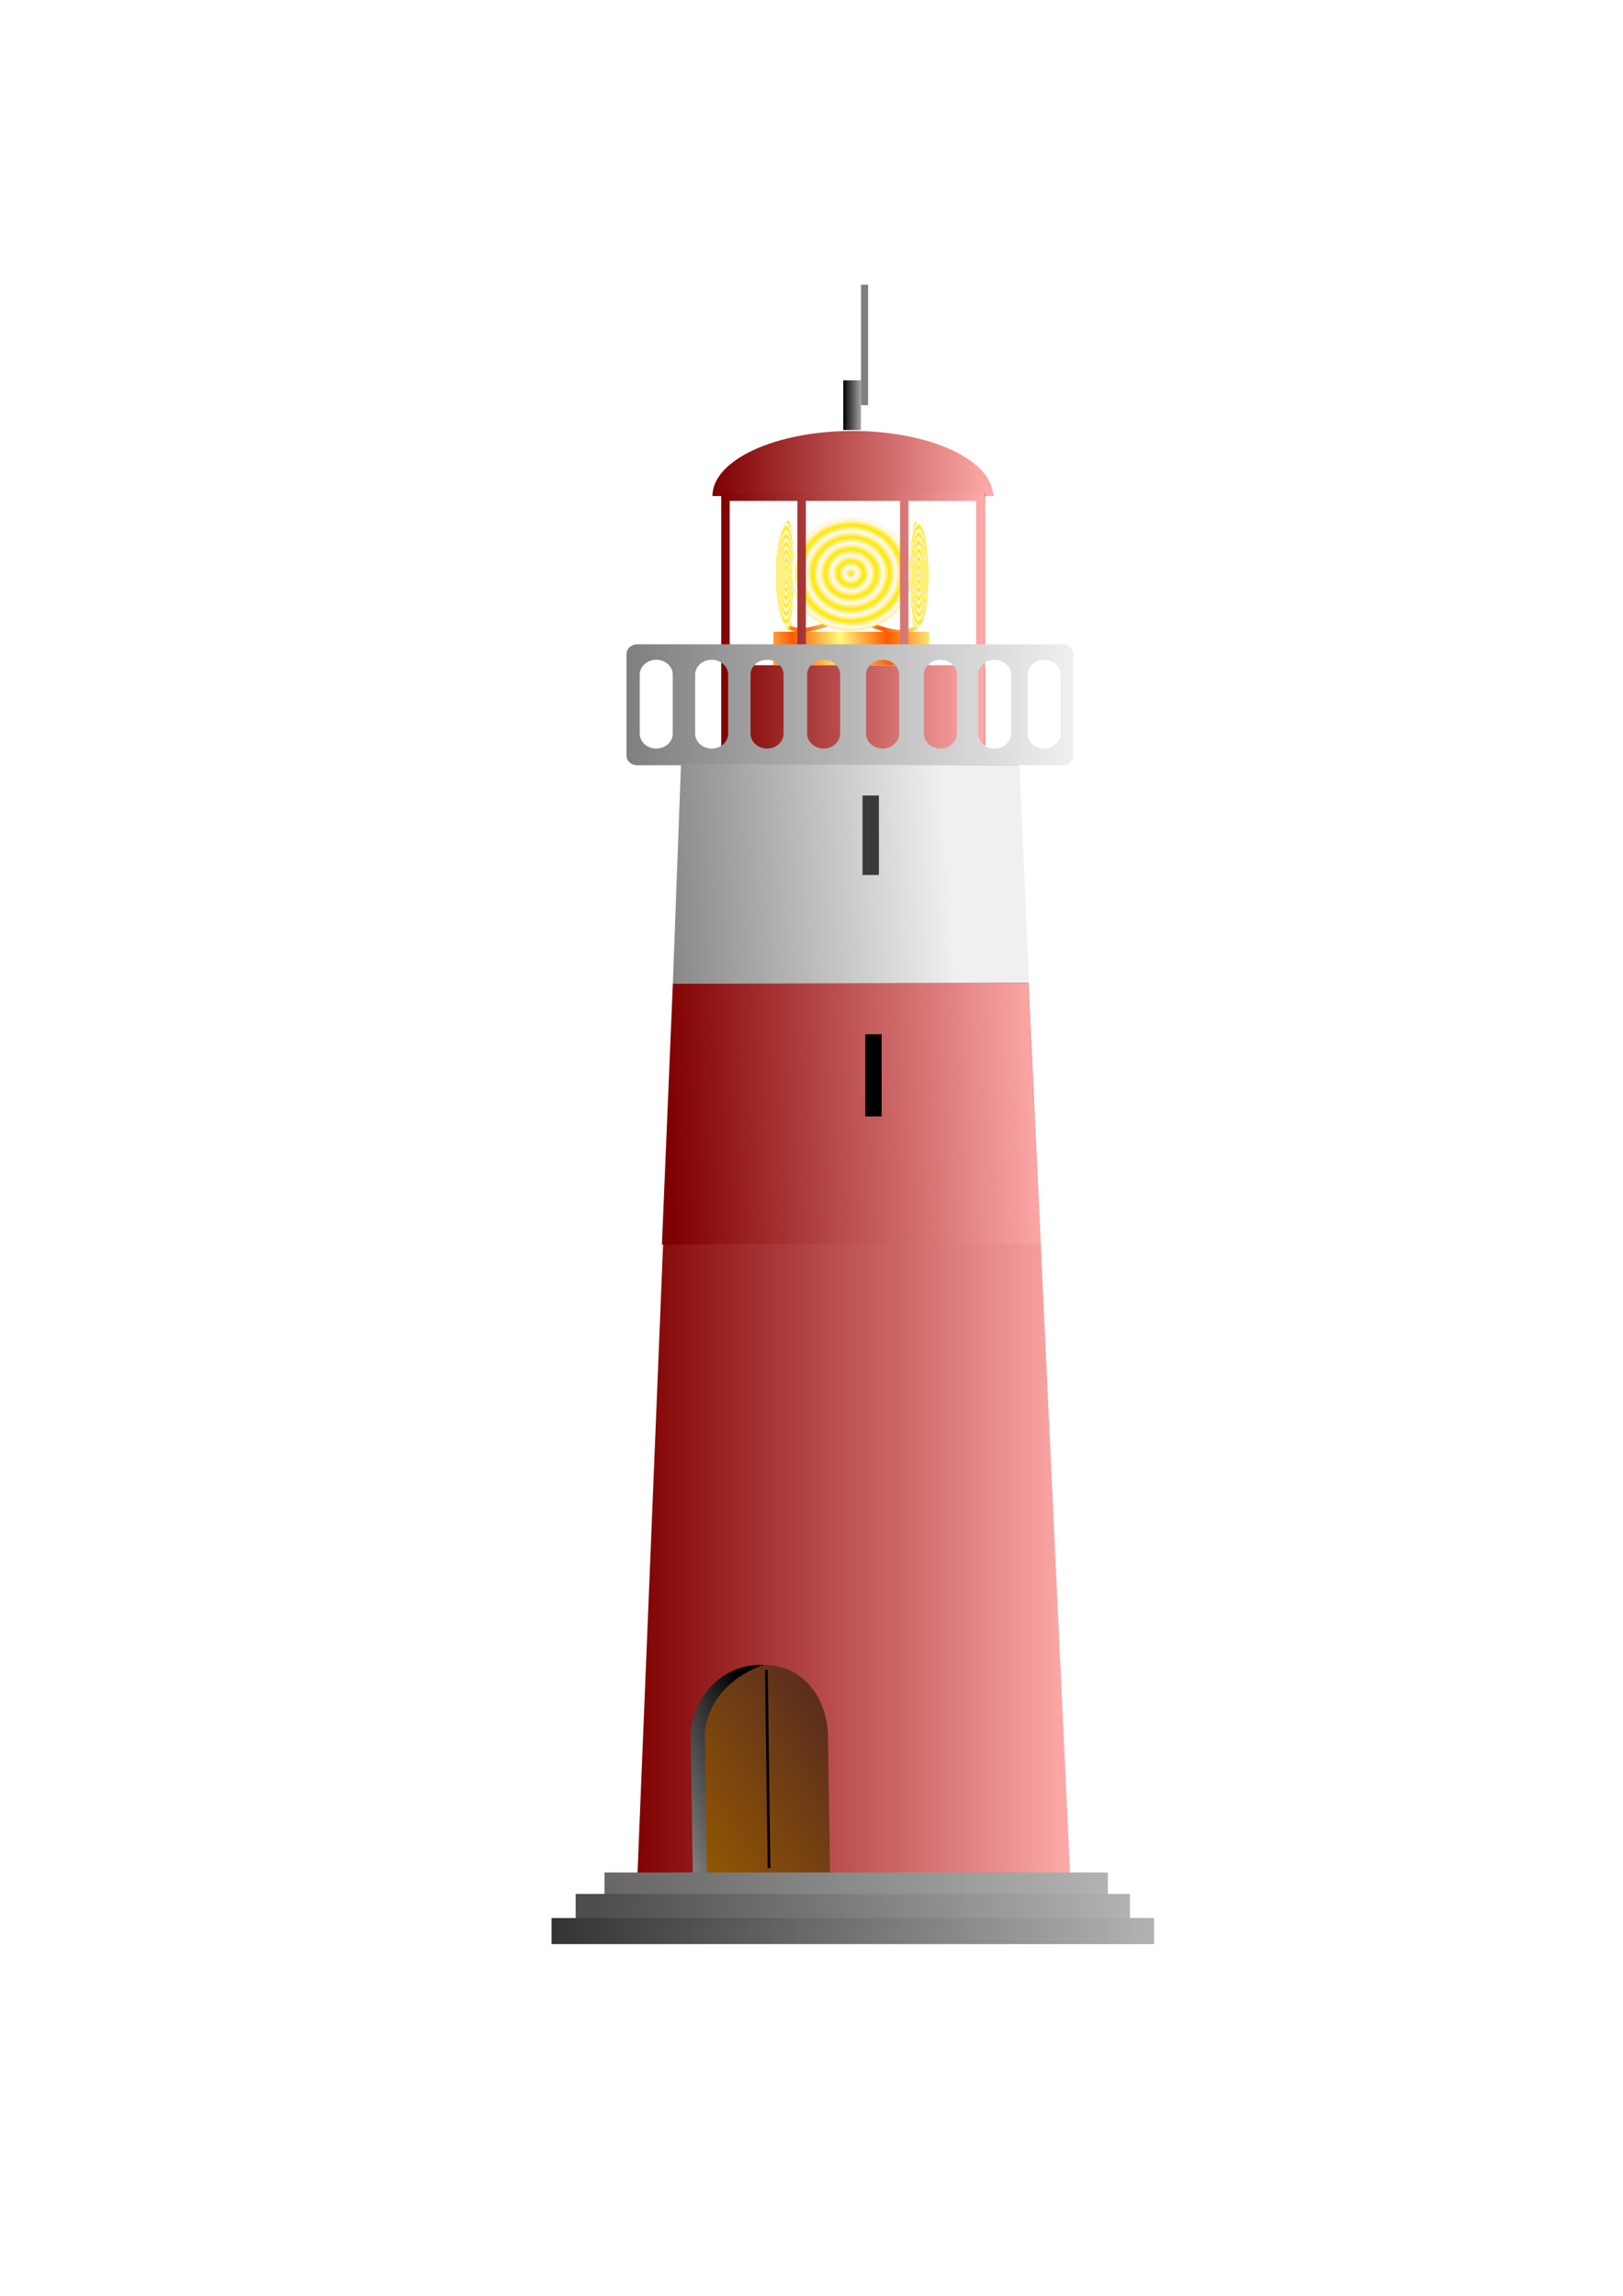 <?xml version="1.0"?><svg width="793.701" height="1122.52" xmlns="http://www.w3.org/2000/svg" xmlns:xlink="http://www.w3.org/1999/xlink">
 <title>Red &amp; White Lighthouse</title>
 <defs>
  <linearGradient id="linearGradient1669">
   <stop stop-color="#fd5a00" offset="0" id="stop1670"/>
   <stop stop-color="#fffa7d" offset="1" id="stop1671"/>
  </linearGradient>
  <linearGradient id="linearGradient1655">
   <stop stop-color="#fde700" offset="0" id="stop1656"/>
   <stop stop-color="#fffaff" offset="1" id="stop1657"/>
  </linearGradient>
  <linearGradient id="linearGradient1651">
   <stop stop-color="#6b6b6a" offset="0" id="stop1652"/>
   <stop stop-color="#bdbdbd" offset="1" id="stop1653"/>
  </linearGradient>
  <linearGradient id="linearGradient1643">
   <stop stop-color="#522722" offset="0" id="stop1644"/>
   <stop stop-color="#975a00" offset="1" id="stop1645"/>
  </linearGradient>
  <linearGradient id="linearGradient1625">
   <stop stop-color="#000000" offset="0" id="stop1626"/>
   <stop stop-color="#a7a6a6" offset="1" id="stop1627"/>
  </linearGradient>
  <linearGradient id="linearGradient1618">
   <stop stop-color="#7f7f7f" offset="0" id="stop1619"/>
   <stop stop-color="#f0f0f0" offset="1" id="stop1620"/>
  </linearGradient>
  <linearGradient id="linearGradient1607">
   <stop stop-color="#870000" offset="0" id="stop1608"/>
   <stop stop-color="#ff0000" offset="1" id="stop1609"/>
  </linearGradient>
  <linearGradient xlink:href="#linearGradient1607" id="linearGradient1610"/>
  <linearGradient xlink:href="#linearGradient1607" id="linearGradient1611"/>
  <radialGradient xlink:href="#linearGradient1607" r="0.803" id="radialGradient1612" fy="0.986" fx="0.114" cy="0.986" cx="0.114"/>
  <linearGradient y2="0.453" y1="0.492" xlink:href="#linearGradient1618" x2="0.774" x1="-0.094" id="linearGradient1617"/>
  <linearGradient y2="0.422" y1="0.5" xlink:href="#linearGradient1625" x2="1.043" x1="0.279" id="linearGradient1628"/>
  <linearGradient y2="0" y1="0" xlink:href="#linearGradient1618" x2="1" x1="0" id="linearGradient1629"/>
  <linearGradient y2="1.039" y1="0.016" xlink:href="#linearGradient1625" x2="-0.413" x1="0.609" id="linearGradient1638"/>
  <linearGradient y2="1.008" y1="-0" xlink:href="#linearGradient1643" x2="-0.035" x1="1.012" id="linearGradient1642"/>
  <linearGradient y2="-0" y1="-0" xlink:href="#linearGradient1651" x2="1" x1="0" id="linearGradient1647" gradientTransform="translate(2.368016e-8,-1.77622e-6)"/>
  <linearGradient y2="-0" y1="-0" xlink:href="#linearGradient1651" x2="1" x1="0" id="linearGradient1648" gradientTransform="translate(2.195068e-8,-4.722925e-6)"/>
  <linearGradient y2="-0" y1="-0" xlink:href="#linearGradient1651" x2="1" x1="0" id="linearGradient1649" gradientTransform="translate(-5.877702e-9,-5.775058e-6)"/>
  <linearGradient y2="0" y1="0" xlink:href="#linearGradient1651" x2="1" x1="0" id="linearGradient1650"/>
  <radialGradient xlink:href="#linearGradient1655" spreadMethod="reflect" r="0.053" id="radialGradient1654" fy="0.492" fx="0.5" cy="0.492" cx="0.5"/>
  <radialGradient xlink:href="#linearGradient1655" spreadMethod="reflect" r="0.037" id="radialGradient1661" fy="0.492" fx="0.5" cy="0.492" cx="0.5"/>
  <radialGradient xlink:href="#linearGradient1655" spreadMethod="reflect" r="0.036" id="radialGradient1662" fy="0.5" fx="0.536" cy="0.5" cx="0.536"/>
  <linearGradient y2="0.602" y1="0.609" xlink:href="#linearGradient1669" x2="0.437" x1="0.133" spreadMethod="reflect" id="linearGradient1668"/>
  <linearGradient y2="0" y1="0" xlink:href="#linearGradient1625" x2="1" x1="-0" id="linearGradient672" gradientTransform="translate(-2.045486e-6,4.68699e-8)"/>
  <linearGradient id="svg_1">
   <stop offset="0" stop-color="#939090"/>
   <stop offset="1" stop-color="#6c6f6f"/>
  </linearGradient>
  <linearGradient spreadMethod="pad" y2="0" x2="1" y1="0" x1="0" id="svg_2">
   <stop offset="0" stop-color="#939090"/>
   <stop offset="1" stop-color="#6c6f6f"/>
  </linearGradient>
  <linearGradient y2="0" x2="1" id="svg_3">
   <stop offset="0" stop-color="#ff0000"/>
   <stop offset="1" stop-opacity="0.996" stop-color="#000102"/>
  </linearGradient>
  <linearGradient y1="0" x1="0" y2="0" x2="1" id="svg_4">
   <stop offset="0" stop-opacity="0.996" stop-color="#000102"/>
   <stop offset="1" stop-color="#ff0000"/>
   <stop offset="1" stop-opacity="0.996" stop-color="#000102"/>
  </linearGradient>
  <linearGradient id="svg_5">
   <stop offset="0" stop-opacity="0.996" stop-color="#000000"/>
   <stop offset="1" stop-opacity="0.996" stop-color="#ff0000"/>
  </linearGradient>
  <linearGradient y2="0" x2="1" y1="0" x1="0" id="svg_6">
   <stop offset="0" stop-opacity="0.996" stop-color="#000000"/>
   <stop offset="1" stop-opacity="0.996" stop-color="#ff0000"/>
  </linearGradient>
  <linearGradient y1="0.031" x1="0" y2="0" x2="1" id="svg_7">
   <stop offset="0" stop-opacity="0.996" stop-color="#680000"/>
   <stop offset="1" stop-color="#ff0000"/>
   <stop offset="1" stop-opacity="0.996" stop-color="#000102"/>
  </linearGradient>
  <linearGradient y1="0.031" x1="0" y2="0" x2="1" id="svg_8">
   <stop offset="0" stop-opacity="0.996" stop-color="#680000"/>
   <stop offset="1" stop-color="#ff0000"/>
   <stop offset="1" stop-opacity="0.996" stop-color="#ff4c4c"/>
  </linearGradient>
  <linearGradient y1="0.031" x1="0" y2="0" x2="1" id="svg_9">
   <stop offset="0" stop-opacity="0.992" stop-color="#440000"/>
   <stop offset="1" stop-color="#ff0000"/>
   <stop offset="1" stop-opacity="0.996" stop-color="#ff4c4c"/>
  </linearGradient>
  <linearGradient y2="0" x2="1" y1="0" x1="0" id="svg_10">
   <stop offset="0" stop-opacity="0.996" stop-color="#4c4c4c"/>
   <stop offset="1" stop-opacity="0.996" stop-color="#ff0000"/>
  </linearGradient>
  <linearGradient y1="0.031" x1="0" y2="0" x2="1" id="svg_11">
   <stop offset="0" stop-opacity="0.996" stop-color="#333333"/>
   <stop offset="1" stop-color="#ff0000"/>
   <stop offset="1" stop-opacity="0.996" stop-color="#ff4c4c"/>
  </linearGradient>
  <linearGradient y1="0.031" x1="0" y2="0" x2="1" id="svg_12">
   <stop offset="0" stop-opacity="0.996" stop-color="#4c4c4c"/>
   <stop offset="1" stop-color="#ff0000"/>
   <stop offset="1" stop-opacity="0.996" stop-color="#ff4c4c"/>
  </linearGradient>
  <linearGradient y2="0" x2="1" y1="0" x1="0" id="svg_13">
   <stop offset="0" stop-opacity="0.996" stop-color="#4c4c4c"/>
   <stop offset="1" stop-opacity="0.996" stop-color="#ff0000"/>
  </linearGradient>
  <linearGradient y2="0" x2="1" y1="0" x1="0" id="svg_14">
   <stop offset="0" stop-opacity="0.996" stop-color="#7f0000"/>
   <stop offset="1" stop-opacity="0.996" stop-color="#ff5656"/>
  </linearGradient>
  <linearGradient y1="0.031" x1="0" y2="0" x2="1" id="svg_15">
   <stop offset="0" stop-opacity="0.996" stop-color="#7f0000"/>
   <stop offset="1" stop-color="#ff0000"/>
   <stop offset="1" stop-opacity="0.996" stop-color="#ff5656"/>
  </linearGradient>
  <linearGradient y1="0.031" x1="0" y2="0" x2="1" id="svg_16">
   <stop offset="0" stop-opacity="0.996" stop-color="#7f0000"/>
   <stop offset="1" stop-opacity="0.996" stop-color="#ff5656"/>
   <stop offset="1" stop-color="#ff0000"/>
   <stop offset="1" stop-opacity="0.996" stop-color="#ff5656"/>
  </linearGradient>
  <linearGradient spreadMethod="pad" y1="0.031" x1="0" y2="0" x2="1" id="svg_17">
   <stop offset="0" stop-opacity="0.996" stop-color="#7f0000"/>
   <stop offset="1" stop-opacity="0.996" stop-color="#ffaaaa"/>
   <stop offset="1" stop-opacity="0.996" stop-color="#ff5656"/>
   <stop offset="1" stop-color="#ff0000"/>
   <stop offset="1" stop-opacity="0.996" stop-color="#ff5656"/>
  </linearGradient>
  <linearGradient y2="0" x2="1" y1="0" x1="0" id="svg_18">
   <stop offset="0" stop-opacity="0.996" stop-color="#7f0000"/>
   <stop offset="1" stop-opacity="0.996" stop-color="#ffaaaa"/>
   <stop offset="1" stop-opacity="0.996" stop-color="#ff5656"/>
  </linearGradient>
  <linearGradient y2="0" x2="1" y1="0" x1="0" id="svg_19">
   <stop offset="0" stop-opacity="0.996" stop-color="#7f0000"/>
   <stop offset="1" stop-opacity="0.996" stop-color="#ffaaaa"/>
   <stop offset="1" stop-opacity="0.996" stop-color="#ff0000"/>
  </linearGradient>
  <linearGradient id="svg_24">
   <stop offset="0" stop-color="#003f7f"/>
   <stop offset="1" stop-opacity="0.996" stop-color="#007f7f"/>
  </linearGradient>
  <linearGradient x2="1" x1="1" id="svg_25">
   <stop offset="0" stop-color="#003f7f"/>
   <stop offset="1" stop-opacity="0.996" stop-color="#007f7f"/>
  </linearGradient>
  <linearGradient x2="0" x1="0" id="svg_26">
   <stop offset="0" stop-color="#003f7f"/>
   <stop offset="1" stop-opacity="0.996" stop-color="#007f7f"/>
  </linearGradient>
  <linearGradient id="svg_27">
   <stop offset="0" stop-color="#007f7f"/>
   <stop offset="1" stop-opacity="0.996" stop-color="#56aaff"/>
  </linearGradient>
  <linearGradient y2="0" x2="1" y1="0" x1="0" id="svg_29">
   <stop offset="0" stop-opacity="0.996" stop-color="#00597c"/>
   <stop offset="1" stop-opacity="0.996" stop-color="#08705d"/>
  </linearGradient>
  <linearGradient id="svg_31">
   <stop offset="0" stop-color="#7f7f7f"/>
   <stop offset="1" stop-opacity="0.996" stop-color="#b2b2b2"/>
  </linearGradient>
  <linearGradient y2="0" x2="1" y1="0" x1="0" id="svg_32">
   <stop offset="0" stop-opacity="0.996" stop-color="#4c4c4c"/>
   <stop offset="1" stop-opacity="0.996" stop-color="#b2b2b2"/>
  </linearGradient>
  <linearGradient id="svg_33">
   <stop offset="0" stop-opacity="0.996" stop-color="#4c4c4c"/>
   <stop offset="1" stop-opacity="0.996" stop-color="#999999"/>
  </linearGradient>
  <linearGradient y2="0" x2="1" y1="0" x1="0" id="svg_34">
   <stop offset="0.027" stop-opacity="0.996" stop-color="#666666"/>
   <stop offset="1" stop-opacity="0.996" stop-color="#b2b2b2"/>
  </linearGradient>
  <linearGradient id="svg_35">
   <stop offset="0" stop-opacity="0.996" stop-color="#666666"/>
   <stop offset="1" stop-opacity="0.996" stop-color="#b2b2b2"/>
  </linearGradient>
  <linearGradient y2="0" x2="1" y1="0" x1="0" id="svg_36">
   <stop offset="0.027" stop-opacity="0.996" stop-color="#4c4c4c"/>
   <stop offset="1" stop-opacity="0.996" stop-color="#b2b2b2"/>
  </linearGradient>
  <linearGradient y2="0" x2="1" y1="0" x1="0" id="svg_37">
   <stop offset="0" stop-opacity="0.996" stop-color="#333333"/>
   <stop offset="1" stop-opacity="0.996" stop-color="#b2b2b2"/>
  </linearGradient>
 </defs>
 <g>
  <title>Layer 1</title>
  <g transform="matrix(0.935,0,0,0.879,29.066,46.03)" id="g1685">
   <path fill="url(#linearGradient1668)" fill-rule="evenodd" id="path1684" d="m448.925,297.18c-1.186,0.488 -2.014,-0.079 -2.295,-0.902c-9.836,5.542 -21.641,-4.233 -32.688,-4.238c-13.418,-0.007 -23.142,8.115 -31.914,3.419c-0.149,0.902 -0.735,2.038 -1.842,1.722c10.573,6.197 21.975,-3.366 33.613,-3.27c11.671,0.26 22.791,12.09 35.126,3.269z"/>
   <path fill="url(#linearGradient1668)" fill-rule="evenodd" id="path1683" d="m400.762,290.22l0,8.803l25.945,0l0,-8.803l-25.945,0z"/>
   <path fill="url(#linearGradient1668)" fill-rule="evenodd" id="path1672" d="m373.426,299.023l0,18.532l81.542,0l0,-18.532l-81.542,0z"/>
   <path fill="url(#linearGradient1668)" fill-rule="evenodd" id="path1673" d="m379.865,237.69c1.186,-0.488 2.014,0.079 2.295,0.902c9.836,-5.542 21.641,4.233 32.688,4.238c13.418,0.007 23.142,-8.115 31.914,-3.419c0.149,-0.902 0.735,-2.038 1.842,-1.722c-10.573,-6.197 -21.975,3.366 -33.613,3.27c-11.671,-0.26 -22.791,-12.09 -35.126,-3.269z"/>
   <path fill="url(#radialGradient1661)" fill-rule="evenodd" id="path1659" d="m454.753,267.797c0,16.646 -3.08,30.14 -6.88,30.14c-3.8,0 -3.8,-60.28 0,-60.28c3.8,0 6.88,13.494 6.88,30.14z"/>
   <path fill="url(#radialGradient1662)" fill-rule="evenodd" id="path1660" d="m374.69,267.413c0,16.646 2.934,30.14 6.552,30.14c3.619,0 3.619,-60.28 0,-60.28c-3.619,0 -6.552,13.494 -6.552,30.14z"/>
   <path fill-rule="evenodd" fill="url(#radialGradient1654)" stroke-width="1pt" id="path1614" d="m445.667,267.021a31.639,31.462 0 1 0 -63.278,0a31.639,31.462 0 1 0 63.278,0z"/>
  </g>
  <g transform="matrix(0.876 0 0 0.866 54.196 50.275)" id="g666">
   <path fill="url(#svg_19)" fill-rule="evenodd" id="path1578" d="m492.469,222.017l-156.614,0c0,-20.296 35.059,-36.749 78.307,-36.749c43.248,0 78.307,16.453 78.307,36.749z"/>
   <path fill="url(#svg_19)" fill-rule="evenodd" id="path1586" d="m340.765,220.48l0,100.24l146.997,0l0,-100.24l-146.997,0zm4.725,4.265l0,92.77l37.797,0l0,-92.77l-37.797,0zm42.522,0l0,92.77l52.562,0l0,-92.77l-52.562,0zm57.286,0l0,92.77l37.797,0l0,-92.77l-37.797,0z"/>
   <rect fill="url(#svg_19)" fill-rule="evenodd" y="320.041" x="340.766" width="147.055" id="rect1606" height="54.333"/>
  </g>
  <path fill="url(#svg_18)" fill-rule="evenodd" id="path1574" d="m334.083,367.491l-23.386,574.624l213.814,0l-26.727,-574.624l-163.701,0z"/>
  <path fill="url(#linearGradient1629)" fill-rule="evenodd" id="path1605" d="m311.567,315.034c-2.875,0 -5.189,2.098 -5.189,4.704l0,49.73c0,2.606 2.314,4.704 5.189,4.704l208.143,0c2.875,0 5.189,-2.098 5.189,-4.704l0,-49.73c0,-2.606 -2.314,-4.704 -5.189,-4.704l-208.143,0zm9.356,7.568c-4.472,0 -8.072,3.264 -8.072,7.318l0,28.75c0,4.054 3.6,7.318 8.072,7.318l0,0c4.472,0 8.072,-3.264 8.072,-7.318l0,-28.75c0,-4.054 -3.6,-7.318 -8.072,-7.318l0,0zm27.098,0c-4.472,0 -8.072,3.264 -8.072,7.318l0,28.75c0,4.054 3.6,7.318 8.072,7.318l0,0c4.472,0 8.072,-3.264 8.072,-7.318l0,-28.75c0,-4.054 -3.6,-7.318 -8.072,-7.318l0,0zm27.098,0c-4.472,0 -8.072,3.264 -8.072,7.318l0,28.75c0,4.054 3.6,7.318 8.072,7.318l0,0c4.472,0 8.072,-3.264 8.072,-7.318l0,-28.75c0,-4.054 -3.6,-7.318 -8.072,-7.318l0,0zm27.675,0c-4.472,0 -8.072,3.264 -8.072,7.318l0,28.75c0,4.054 3.6,7.318 8.072,7.318l0,0c4.472,0 8.072,-3.264 8.072,-7.318l0,-28.75c0,-4.054 -3.6,-7.318 -8.072,-7.318l-0,0zm28.828,-0c-4.472,0 -8.072,3.264 -8.072,7.318l0,28.75c0,4.054 3.6,7.318 8.072,7.318l0,0c4.472,0 8.072,-3.264 8.072,-7.318l0,-28.75c0,-4.054 -3.6,-7.318 -8.072,-7.318l0,0zm28.251,0c-4.472,0 -8.072,3.264 -8.072,7.318l0,28.75c0,4.054 3.6,7.318 8.072,7.318l0,0c4.472,0 8.072,-3.264 8.072,-7.318l0,-28.75c0,-4.054 -3.6,-7.318 -8.072,-7.318l0,0zm26.522,0c-4.472,0 -8.072,3.264 -8.072,7.318l0,28.75c0,4.054 3.6,7.318 8.072,7.318l0,0c4.472,0 8.072,-3.264 8.072,-7.318l0,-28.75c0,-4.054 -3.6,-7.318 -8.072,-7.318l0,0zm24.215,0c-4.472,0 -8.072,3.264 -8.072,7.318l0,28.75c0,4.054 3.6,7.318 8.072,7.318l0,0c4.472,0 8.072,-3.264 8.072,-7.318l0,-28.75c0,-4.054 -3.6,-7.318 -8.072,-7.318l-0,0z"/>
  <path fill="url(#linearGradient1617)" fill-rule="evenodd" id="path1622" d="m333.039,373.603l-4.004,107.454l174.195,-0.667l-4.672,-106.119l-165.519,-0.667z"/>
  <path fill="url(#linearGradient1617)" fill-rule="evenodd" id="path1623" d="m324.363,609.199l-4.672,128.811l194.885,0l-6.007,-128.811l-184.206,0z"/>
  <rect fill="#3b3a3a" fill-rule="evenodd" y="388.953" x="421.805" width="8.009" id="rect1613" height="38.862"/>
  <path fill="url(#svg_17)" fill-rule="evenodd" id="path1624" d="m329.035,481.056l-5.339,127.476l184.873,-0.667l-6.007,-126.809l-173.528,0z"/>
  <rect fill="#010000" fill-rule="evenodd" y="505.692" x="423.14" width="8.009" id="rect1615" height="40.172"/>
  <path fill="url(#linearGradient1642)" fill-rule="evenodd" id="path1631" d="m371.692,814.047c-18.759,0 -33.861,15.967 -33.861,35.8l0.996,66.335l67.094,0l-0.996,-66.335c0,-19.833 -12.483,-35.8 -31.242,-35.8l-1.992,0z"/>
  <path fill="url(#linearGradient1638)" fill-rule="evenodd" id="path1632" d="m371.692,814.047c-18.759,0 -33.861,15.967 -33.861,35.8l0.996,66.335l6.86,0l-0.996,-66.335c0,-19.833 16.324,-31.871 28.992,-35.8l-1.992,0z"/>
  <rect fill="url(#svg_35)" fill-rule="evenodd" y="915.527" x="295.62" width="246.172" id="rect1639" height="12.756"/>
  <rect fill="url(#svg_36)" fill-rule="evenodd" y="926.011" x="281.516" width="271.07" id="rect1640" height="12.756"/>
  <rect fill="url(#svg_37)" fill-rule="evenodd" y="937.805" x="269.722" width="294.658" id="rect1641" height="12.756"/>
  <path fill="none" fill-rule="evenodd" stroke="black" stroke-width="1pt" id="path1646" d="m374.784,816.484l1.31,96.972"/>
  <rect fill="url(#linearGradient672)" fill-rule="evenodd" y="185.972" x="412.402" width="8.664" id="rect670" height="24.259"/>
  <rect fill="#808080" fill-rule="evenodd" y="139.187" x="421.066" width="3.466" id="rect671" height="58.915"/>
 </g>
</svg>